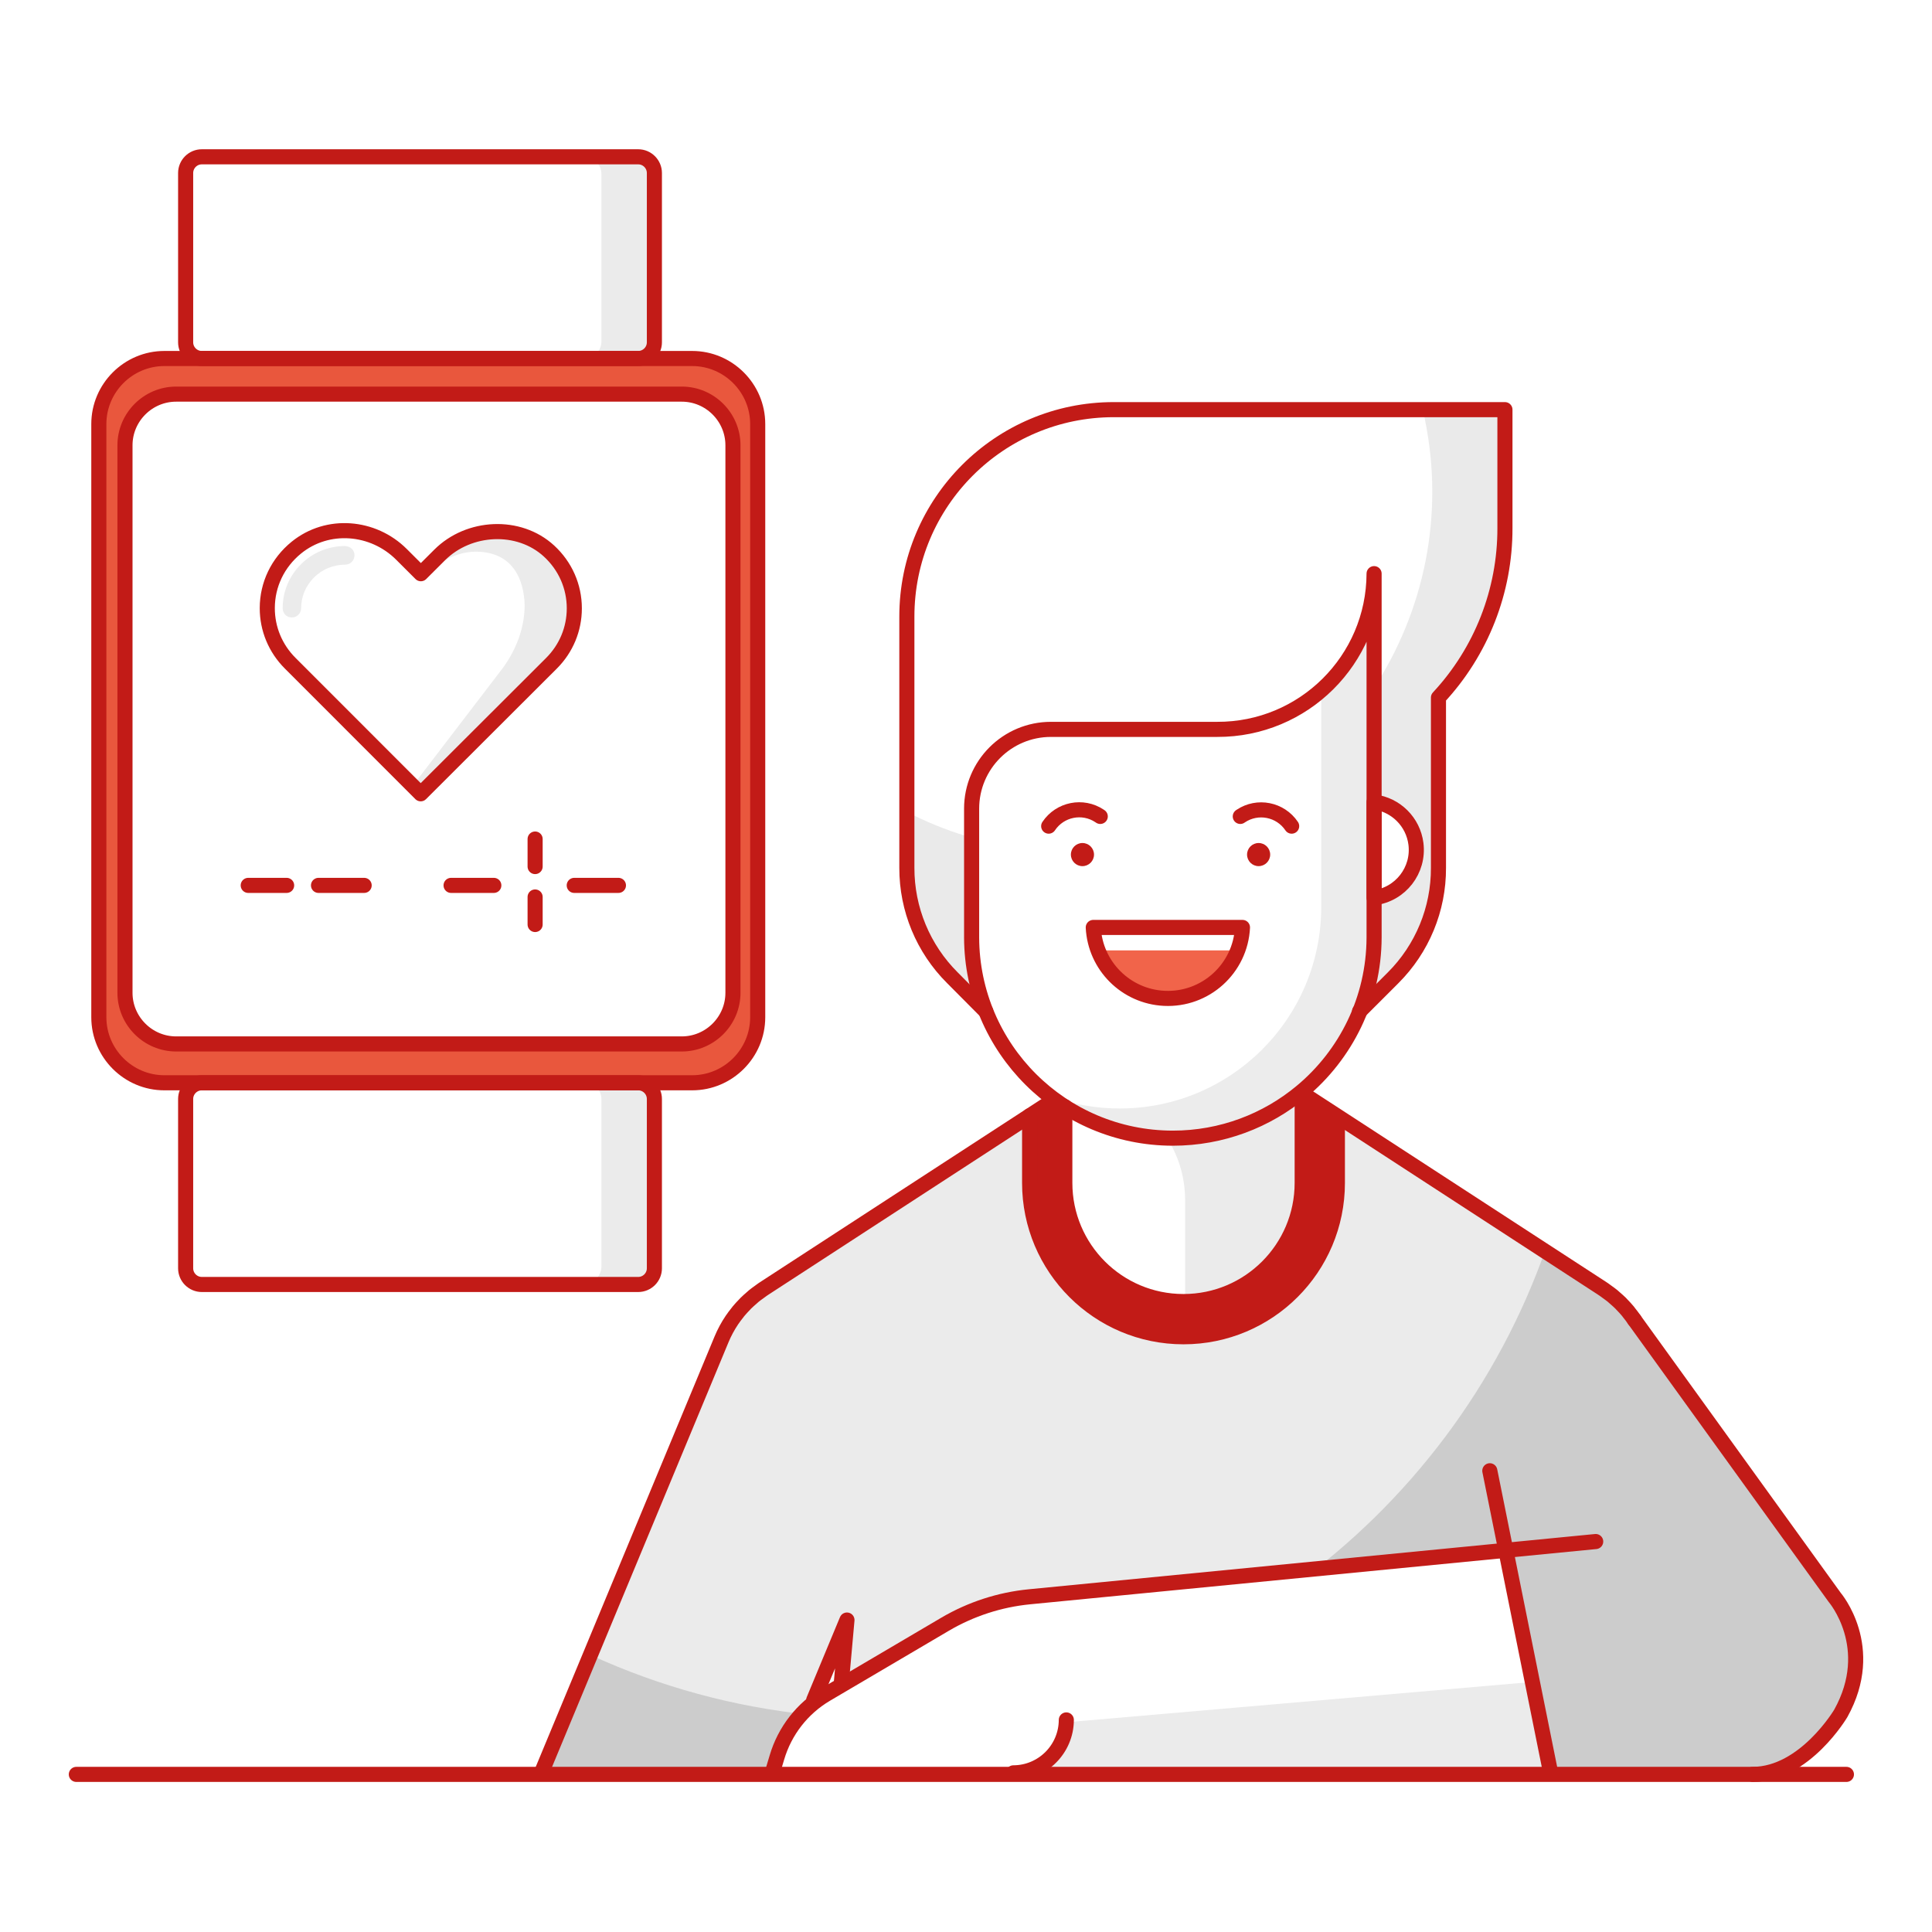 <?xml version="1.0" encoding="UTF-8"?>
<svg width="128px" height="128px" viewBox="0 0 128 128" version="1.1" xmlns="http://www.w3.org/2000/svg" xmlns:xlink="http://www.w3.org/1999/xlink">
    <title>Lifestyle and fitness monitoring</title>
    <g id="Page-1" stroke="none" stroke-width="1" fill="none" fill-rule="evenodd">
        <g id="1" transform="translate(-636, -25080)">
            <g id="Lifestyle-and-fitness-monitoring" transform="translate(636, 25080)">
                <polygon id="Fill-1" fill="#FFFFFF" points="0 128 128 128 128 0 0 0"></polygon>
                <g id="Group-106" transform="translate(5.057, 10.389)">
                    <path d="M41.879,61.348 L4.757,61.348 C2.961,61.348 1.492,59.879 1.492,58.083 L1.492,16.628 C1.492,14.832 2.961,13.363 4.757,13.363 L41.879,13.363 C43.675,13.363 45.144,14.832 45.144,16.628 L45.144,58.083 C45.144,59.879 43.675,61.348 41.879,61.348" id="Fill-2" fill="#E9573D"></path>
                    <path d="M40.605,58.775 L6.12,58.775 C4.526,58.775 3.223,57.471 3.223,55.878 L3.223,18.62 C3.223,17.027 4.526,15.723 6.12,15.723 L40.605,15.723 C42.198,15.723 43.502,17.027 43.502,18.62 L43.502,55.878 C43.502,57.471 42.198,58.775 40.605,58.775" id="Fill-4" fill="#FFFFFF"></path>
                    <path d="M37.157,13.363 L8.383,13.363 C7.755,13.363 7.242,12.85 7.242,12.222 L7.242,1.142 C7.242,0.514 7.755,0 8.383,0 L37.157,0 C37.785,0 38.298,0.514 38.298,1.142 L38.298,12.222 C38.298,12.85 37.785,13.363 37.157,13.363" id="Fill-6" fill="#EBEBEB"></path>
                    <path d="M33.649,13.363 L8.383,13.363 C7.756,13.363 7.242,12.85 7.242,12.222 L7.242,1.142 C7.242,0.514 7.756,0 8.383,0 L33.649,0 C34.277,0 34.79,0.514 34.79,1.142 L34.79,12.222 C34.79,12.85 34.277,13.363 33.649,13.363" id="Fill-8" fill="#FFFFFF"></path>
                    <path d="M37.157,74.658 L8.383,74.658 C7.755,74.658 7.242,74.145 7.242,73.517 L7.242,62.437 C7.242,61.809 7.755,61.295 8.383,61.295 L37.157,61.295 C37.785,61.295 38.298,61.809 38.298,62.437 L38.298,73.517 C38.298,74.145 37.785,74.658 37.157,74.658" id="Fill-10" fill="#EBEBEB"></path>
                    <path d="M33.649,74.658 L8.383,74.658 C7.756,74.658 7.242,74.145 7.242,73.517 L7.242,62.437 C7.242,61.809 7.756,61.295 8.383,61.295 L33.649,61.295 C34.277,61.295 34.79,61.809 34.79,62.437 L34.79,73.517 C34.79,74.145 34.277,74.658 33.649,74.658" id="Fill-12" fill="#FFFFFF"></path>
                    <path d="M40.802,61.348 L5.832,61.348 C3.445,61.348 1.491,59.395 1.491,57.007 L1.491,17.704 C1.491,15.316 3.445,13.363 5.832,13.363 L40.802,13.363 C43.19,13.363 45.143,15.316 45.143,17.704 L45.143,57.007 C45.143,59.395 43.19,61.348 40.802,61.348 Z" id="Stroke-14" stroke="#C21B17" stroke-linecap="round" stroke-linejoin="round"></path>
                    <path d="M37.226,13.363 L8.314,13.363 C7.724,13.363 7.242,12.881 7.242,12.291 L7.242,1.073 C7.242,0.483 7.724,0 8.314,0 L37.226,0 C37.816,0 38.298,0.483 38.298,1.073 L38.298,12.291 C38.298,12.881 37.816,13.363 37.226,13.363 Z" id="Stroke-16" stroke="#C21B17" stroke-linecap="round" stroke-linejoin="round"></path>
                    <path d="M37.226,74.711 L8.314,74.711 C7.724,74.711 7.242,74.229 7.242,73.639 L7.242,62.421 C7.242,61.831 7.724,61.349 8.314,61.349 L37.226,61.349 C37.816,61.349 38.298,61.831 38.298,62.421 L38.298,73.639 C38.298,74.229 37.816,74.711 37.226,74.711 Z" id="Stroke-18" stroke="#C21B17" stroke-linecap="round" stroke-linejoin="round"></path>
                    <line x1="11.389" y1="48.27" x2="13.933" y2="48.27" id="Stroke-20" stroke="#C21B17" stroke-linecap="round" stroke-linejoin="round"></line>
                    <line x1="16.045" y1="48.27" x2="19.069" y2="48.27" id="Stroke-22" stroke="#C21B17" stroke-linecap="round" stroke-linejoin="round"></line>
                    <line x1="24.828" y1="48.27" x2="27.66" y2="48.27" id="Stroke-24" stroke="#C21B17" stroke-linecap="round" stroke-linejoin="round"></line>
                    <line x1="32.988" y1="48.27" x2="35.916" y2="48.27" id="Stroke-26" stroke="#C21B17" stroke-linecap="round" stroke-linejoin="round"></line>
                    <line x1="30.396" y1="45.199" x2="30.396" y2="47.023" id="Stroke-28" stroke="#C21B17" stroke-linecap="round" stroke-linejoin="round"></line>
                    <line x1="30.396" y1="49.038" x2="30.396" y2="50.862" id="Stroke-30" stroke="#C21B17" stroke-linecap="round" stroke-linejoin="round"></line>
                    <path d="M40.114,58.775 L6.612,58.775 C4.748,58.775 3.223,57.25 3.223,55.386 L3.223,19.112 C3.223,17.248 4.748,15.723 6.612,15.723 L40.114,15.723 C41.978,15.723 43.503,17.248 43.503,19.112 L43.503,55.386 C43.503,57.25 41.978,58.775 40.114,58.775 Z" id="Stroke-32" stroke="#C21B17" stroke-linecap="round" stroke-linejoin="round"></path>
                    <path d="M22.816,42.202 L14.166,33.549 C13.188,32.571 12.65,31.276 12.65,29.901 C12.651,28.346 13.343,26.893 14.581,25.889 C16.647,24.214 19.659,24.461 21.544,26.342 L22.826,27.621 L24.074,26.376 C26.003,24.451 29.316,24.276 31.32,26.122 C32.396,27.113 32.993,28.47 32.993,29.915 C32.993,31.289 32.454,32.583 31.476,33.559 L22.816,42.202 Z" id="Fill-34" fill="#FFFFFF"></path>
                    <path d="M22.928,27.621 C23.978,26.978 25.143,26.048 26.788,26.171 C28.995,26.336 29.653,28.088 29.702,29.678 C29.702,31.051 29.255,32.49 28.262,33.861 L22.287,41.672 L22.74,42.381 L31.4,33.738 C32.378,32.762 32.857,31.467 32.917,30.094 C33.062,26.766 30.214,24.928 28.034,24.913 C25.948,24.9 24.354,25.881 22.928,27.621" id="Fill-36" fill="#EBEBEB"></path>
                    <path d="M14.283,30.52 L14.268,30.52 C13.932,30.52 13.671,30.245 13.671,29.91 C13.669,28.812 14.1,27.776 14.884,26.994 C15.653,26.226 16.676,25.798 17.767,25.786 C18.045,25.783 18.318,25.941 18.399,26.21 C18.526,26.633 18.216,27.021 17.815,27.021 C17.031,27.021 16.295,27.323 15.745,27.872 C15.199,28.418 14.897,29.137 14.895,29.898 C14.895,30.24 14.622,30.52 14.283,30.52" id="Fill-38" fill="#EBEBEB"></path>
                    <path d="M18.989,38.373 L14.166,33.548 C13.189,32.57 12.65,31.275 12.651,29.901 C12.652,28.346 13.343,26.893 14.581,25.889 C16.647,24.213 19.66,24.46 21.544,26.341 L22.826,27.621 L24.074,26.376 C26.003,24.451 29.316,24.276 31.32,26.121 C32.397,27.113 32.993,28.47 32.993,29.915 C32.993,31.288 32.454,32.583 31.476,33.558 L22.816,42.202 L18.989,38.373" id="Stroke-40" stroke="#C21B17" stroke-linecap="round" stroke-linejoin="round"></path>
                    <polygon id="Fill-42" fill="#2DAB66" points="86.266 77.794 86.266 77.794 88.039 76.846"></polygon>
                    <path d="M51.277,96.804 L50.655,103.745 L48.007,104.674 L51.277,96.804 Z M116.495,95.44 L106.329,80.572 C105.722,79.678 104.978,78.895 104.147,78.216 C103.957,77.759 103.724,77.324 103.449,76.918 C103.338,76.753 103.217,76.598 103.095,76.444 C103.07,76.413 103.048,76.38 103.023,76.349 C102.896,76.195 102.76,76.049 102.621,75.907 C102.594,75.879 102.569,75.848 102.542,75.821 C102.418,75.697 102.286,75.583 102.154,75.469 C102.104,75.425 102.058,75.379 102.006,75.337 C101.897,75.247 101.782,75.167 101.669,75.084 C101.586,75.024 101.507,74.961 101.423,74.904 C101.398,74.888 101.373,74.873 101.349,74.857 L101.35,74.856 L81.581,61.996 L65.531,61.996 L45.762,74.856 L45.763,74.857 C45.738,74.873 45.714,74.888 45.69,74.904 C45.605,74.961 45.525,75.024 45.443,75.085 C45.329,75.167 45.214,75.248 45.106,75.337 C45.054,75.379 45.008,75.425 44.957,75.469 C44.826,75.583 44.694,75.697 44.57,75.821 C44.542,75.849 44.518,75.879 44.491,75.907 C44.352,76.05 44.216,76.195 44.089,76.349 C44.062,76.381 44.04,76.416 44.014,76.449 C43.892,76.601 43.773,76.755 43.663,76.918 C43.388,77.325 43.153,77.761 42.962,78.22 C42.962,78.221 42.962,78.221 42.962,78.221 L31.029,106.94 L41.445,106.977 L41.116,107.092 L110.307,107.092 C113.069,107.09 115.605,105.565 116.901,103.125 C118.197,100.685 118.041,97.729 116.495,95.44 L116.495,95.44 Z" id="Fill-44" fill="#CCCCCC"></path>
                    <path d="M81.581,61.996 L65.531,61.996 L45.762,74.856 L45.763,74.857 C45.738,74.873 45.714,74.888 45.69,74.904 C45.605,74.961 45.525,75.025 45.443,75.085 C45.329,75.167 45.215,75.248 45.106,75.337 C45.054,75.379 45.008,75.426 44.957,75.469 C44.826,75.583 44.694,75.697 44.57,75.821 C44.542,75.849 44.518,75.879 44.491,75.907 C44.352,76.05 44.216,76.195 44.089,76.349 C44.062,76.381 44.04,76.416 44.014,76.449 C43.893,76.601 43.773,76.755 43.663,76.918 C43.388,77.325 43.153,77.761 42.962,78.221 C42.962,78.221 42.962,78.221 42.962,78.221 L34.196,99.318 C38.669,101.349 43.519,102.694 48.613,103.217 L51.277,96.804 L50.688,103.381 C51.594,103.433 52.505,103.463 53.424,103.463 C73.751,103.463 91.032,90.434 97.38,72.273 L81.581,61.996 Z" id="Fill-46" fill="#EBEBEB"></path>
                    <path d="M46.11,107.22 L46.415,106.203 C46.933,104.442 48.1,102.943 49.681,102.01 L57.559,97.372 C59.268,96.366 61.177,95.746 63.15,95.555 L94.766,92.785 L97.65,107.08 L46.11,107.22 Z" id="Fill-48" fill="#FFFFFF"></path>
                    <path d="M97.65,107.08 L62.07,107.22 C63.013,107.248 63.926,106.889 64.598,106.226 C65.27,105.564 65.642,104.656 65.628,103.713 L96.468,101.044 L97.65,107.08 Z" id="Fill-50" fill="#EBEBEB"></path>
                    <path d="M63.379,63.396 L63.379,67.842 C63.379,73.473 67.944,78.037 73.574,78.037 C79.205,78.037 83.769,73.473 83.769,67.842 L83.769,63.312 L80.541,61.334 C80.541,61.334 71.817,64.739 66.217,60.897 C64.613,62.334 63.379,63.396 63.379,63.396" id="Fill-52" fill="#C21B17"></path>
                    <line x1="-6.21724894e-15" y1="107.169" x2="117.273" y2="107.169" id="Stroke-54" stroke="#C21B17" stroke-linecap="round" stroke-linejoin="round"></line>
                    <path d="M65.712,60.574 L65.712,67.842 C65.712,72.185 69.231,75.705 73.575,75.705 L73.575,75.705 C77.916,75.705 81.438,72.185 81.438,67.842 L81.438,60.573 C78.936,61.686 72.297,64.591 65.712,60.574" id="Fill-56" fill="#EBEBEB"></path>
                    <path d="M68.252,61.801 C67.41,61.495 66.561,61.092 65.712,60.574 L65.712,67.842 C65.712,72.146 69.171,75.637 73.46,75.699 L73.46,69.116 C73.46,65.817 71.353,62.929 68.252,61.801" id="Fill-58" fill="#FFFFFF"></path>
                    <path d="M60.254,56.616 L58.046,54.395 C56.107,52.467 55.019,49.844 55.025,47.11 L55.025,30.458 C55.025,22.888 61.162,16.751 68.732,16.751 L94.661,16.751 L94.661,24.595 C94.671,28.762 93.097,32.777 90.257,35.827 L90.257,47.11 C90.268,49.843 89.185,52.466 87.249,54.395 L85.016,56.616 L60.254,56.616 Z" id="Fill-60" fill="#FFFFFF"></path>
                    <path d="M90.258,16.752 L89.205,16.752 C92.203,29.591 84.225,42.43 71.386,45.429 C65.865,46.718 60.066,46.001 55.026,43.405 L55.026,47.06 C55.02,49.794 56.107,52.417 58.046,54.345 L60.255,56.566 L85.016,56.566 L87.237,54.345 C89.173,52.416 90.256,49.792 90.245,47.06 L90.245,35.828 C93.087,32.779 94.662,28.763 94.649,24.595 L94.649,16.752 L90.258,16.752 Z" id="Fill-62" fill="#EAEAEA"></path>
                    <path d="M86.133,42.947 C87.766,42.947 89.09,44.271 89.09,45.904 C89.09,47.537 87.766,48.861 86.133,48.861 C84.5,48.861 83.176,47.537 83.176,45.904 C83.176,44.271 84.5,42.947 86.133,42.947" id="Fill-64" fill="#FFFFFF"></path>
                    <path d="M86.133,27.616 L86.133,51.73 C86.133,59.092 80.169,65.062 72.807,65.069 C65.44,65.069 59.468,59.097 59.468,51.73 L59.468,43.189 C59.468,40.292 61.812,37.941 64.709,37.934 L75.713,37.934 C81.426,37.976 86.091,33.38 86.133,27.667 C86.133,27.65 86.133,27.633 86.133,27.616" id="Fill-66" fill="#ECECEC"></path>
                    <path d="M82.478,49.699 L82.478,35.522 C80.599,37.116 78.215,37.989 75.751,37.985 L64.748,37.985 C61.846,37.97 59.482,40.312 59.468,43.213 C59.468,43.222 59.468,43.23 59.468,43.239 L59.468,51.73 C59.473,55.878 61.411,59.787 64.71,62.302 C66.125,62.798 67.614,63.051 69.114,63.051 C76.488,63.058 82.471,57.086 82.478,49.712 L82.478,49.712 L82.478,49.699 Z" id="Fill-68" fill="#FFFFFF"></path>
                    <path d="M100.662,91.742 L63.15,95.402 C61.177,95.595 59.269,96.215 57.559,97.219 L49.681,101.857 C48.1,102.79 46.933,104.289 46.415,106.05 L46.11,107.067" id="Stroke-70" stroke="#C21B17" stroke-linecap="round"></path>
                    <line x1="93.647" y1="87.053" x2="97.65" y2="106.927" id="Stroke-72" stroke="#C21B17" stroke-linecap="round"></line>
                    <path d="M65.59,103.56 L65.59,103.56 C65.583,105.494 64.017,107.06 62.083,107.067" id="Stroke-74" stroke="#C21B17" stroke-linecap="round"></path>
                    <path d="M103.228,77.057 C103.117,76.892 102.996,76.737 102.873,76.583 C102.849,76.552 102.827,76.519 102.802,76.488 C102.675,76.334 102.539,76.188 102.4,76.046 C102.373,76.018 102.348,75.987 102.321,75.96 C102.197,75.836 102.065,75.722 101.933,75.608 C101.883,75.564 101.836,75.518 101.785,75.476 C101.676,75.386 101.561,75.306 101.448,75.223 C101.365,75.163 101.286,75.1 101.202,75.043 C101.177,75.027 101.152,75.012 101.128,74.996 L101.129,74.994 L81.36,62.135" id="Stroke-76" stroke="#C21B17" stroke-linecap="round" stroke-linejoin="round"></path>
                    <path d="M111.068,107.169 C114.52,107.155 116.901,103.125 116.901,103.125 C119.335,98.745 116.495,95.44 116.495,95.44 L103.228,77.057" id="Stroke-78" stroke="#C21B17" stroke-linecap="round" stroke-linejoin="round"></path>
                    <path d="M81.216,61.924 L81.216,67.98 C81.216,72.322 77.696,75.843 73.353,75.843 L73.353,75.843 C69.011,75.843 65.49,72.322 65.49,67.98 L65.49,62.932" id="Stroke-80" stroke="#C21B17" stroke-linecap="round" stroke-linejoin="round"></path>
                    <polyline id="Stroke-82" stroke="#C21B17" stroke-linecap="round" stroke-linejoin="round" points="48.853 102.243 51.056 96.943 50.688 101.044"></polyline>
                    <path d="M64.673,62.549 L45.541,74.994 L45.542,74.996 C45.517,75.012 45.493,75.027 45.468,75.043 C45.384,75.1 45.304,75.163 45.222,75.223 C45.108,75.306 44.993,75.386 44.885,75.476 C44.833,75.518 44.786,75.564 44.736,75.608 C44.605,75.722 44.473,75.836 44.349,75.96 C44.321,75.987 44.297,76.018 44.27,76.046 C44.131,76.188 43.995,76.334 43.868,76.488 C43.841,76.52 43.819,76.555 43.793,76.587 C43.671,76.74 43.552,76.894 43.442,77.057 C43.167,77.464 42.932,77.9 42.741,78.359 C42.741,78.36 42.741,78.36 42.741,78.36 L30.808,107.079" id="Stroke-84" stroke="#C21B17" stroke-linecap="round" stroke-linejoin="round"></path>
                    <path d="M83.548,63.974 L83.548,67.981 C83.548,73.611 78.983,78.175 73.353,78.175 C67.722,78.175 63.158,73.611 63.158,67.981 L63.158,63.535" id="Stroke-86" stroke="#C21B17" stroke-linecap="round" stroke-linejoin="round"></path>
                    <path d="M85.981,49.09 C87.733,48.868 88.974,47.267 88.752,45.515 C88.568,44.067 87.428,42.928 85.981,42.744 L85.981,49.09 Z" id="Stroke-88" stroke="#C21B17" stroke-linecap="round" stroke-linejoin="round"></path>
                    <path d="M81.184,61.924 C78.87,63.856 75.891,65.018 72.641,65.018 C65.299,65.011 59.343,59.072 59.315,51.73 L59.315,43.188 C59.315,40.286 61.667,37.934 64.569,37.934 L75.586,37.934 C81.305,37.955 85.959,33.335 85.98,27.616 L85.98,27.616 L85.98,51.73 C85.965,55.827 84.103,59.488 81.184,61.924" id="Stroke-90" stroke="#C21B17" stroke-linecap="round" stroke-linejoin="round"></path>
                    <path d="M85.016,56.616 L87.237,54.395 C89.172,52.466 90.256,49.843 90.245,47.11 L90.245,35.827 C93.085,32.777 94.659,28.762 94.649,24.595 L94.649,16.751 L68.732,16.751 C61.162,16.751 55.025,22.888 55.025,30.458 L55.025,47.11 C55.02,49.844 56.107,52.467 58.046,54.395 L60.254,56.616" id="Stroke-92" stroke="#C21B17" stroke-linecap="round" stroke-linejoin="round"></path>
                    <path d="M67.655,52.576 C68.739,55.158 71.71,56.372 74.292,55.289 C75.517,54.775 76.491,53.801 77.005,52.576 L67.655,52.576 Z" id="Fill-94" fill="#F1644A"></path>
                    <path d="M66.658,45.463 C67.081,45.463 67.424,45.806 67.424,46.229 C67.424,46.652 67.081,46.995 66.658,46.995 C66.235,46.995 65.892,46.652 65.892,46.229 C65.892,45.806 66.235,45.463 66.658,45.463" id="Fill-96" fill="#C21B17"></path>
                    <path d="M78.33,45.463 C78.753,45.463 79.096,45.806 79.096,46.229 C79.096,46.652 78.753,46.995 78.33,46.995 C77.907,46.995 77.564,46.652 77.564,46.229 C77.564,45.806 77.907,45.463 78.33,45.463" id="Fill-98" fill="#C21B17"></path>
                    <path d="M64.421,44.345 C65.166,43.228 66.676,42.925 67.793,43.67 C67.808,43.68 67.823,43.69 67.838,43.701" id="Stroke-100" stroke="#C21B17" stroke-linecap="round" stroke-linejoin="round"></path>
                    <path d="M80.519,44.345 C79.77,43.23 78.26,42.932 77.144,43.68 C77.135,43.687 77.124,43.694 77.115,43.701" id="Stroke-102" stroke="#C21B17" stroke-linecap="round" stroke-linejoin="round"></path>
                    <path d="M77.26,51.056 C77.125,53.786 74.802,55.889 72.072,55.753 C69.532,55.627 67.501,53.596 67.375,51.056 L77.26,51.056 Z" id="Stroke-104" stroke="#C21B17" stroke-linecap="round" stroke-linejoin="round"></path>
                </g>
            </g>
        </g>
    </g>
</svg>